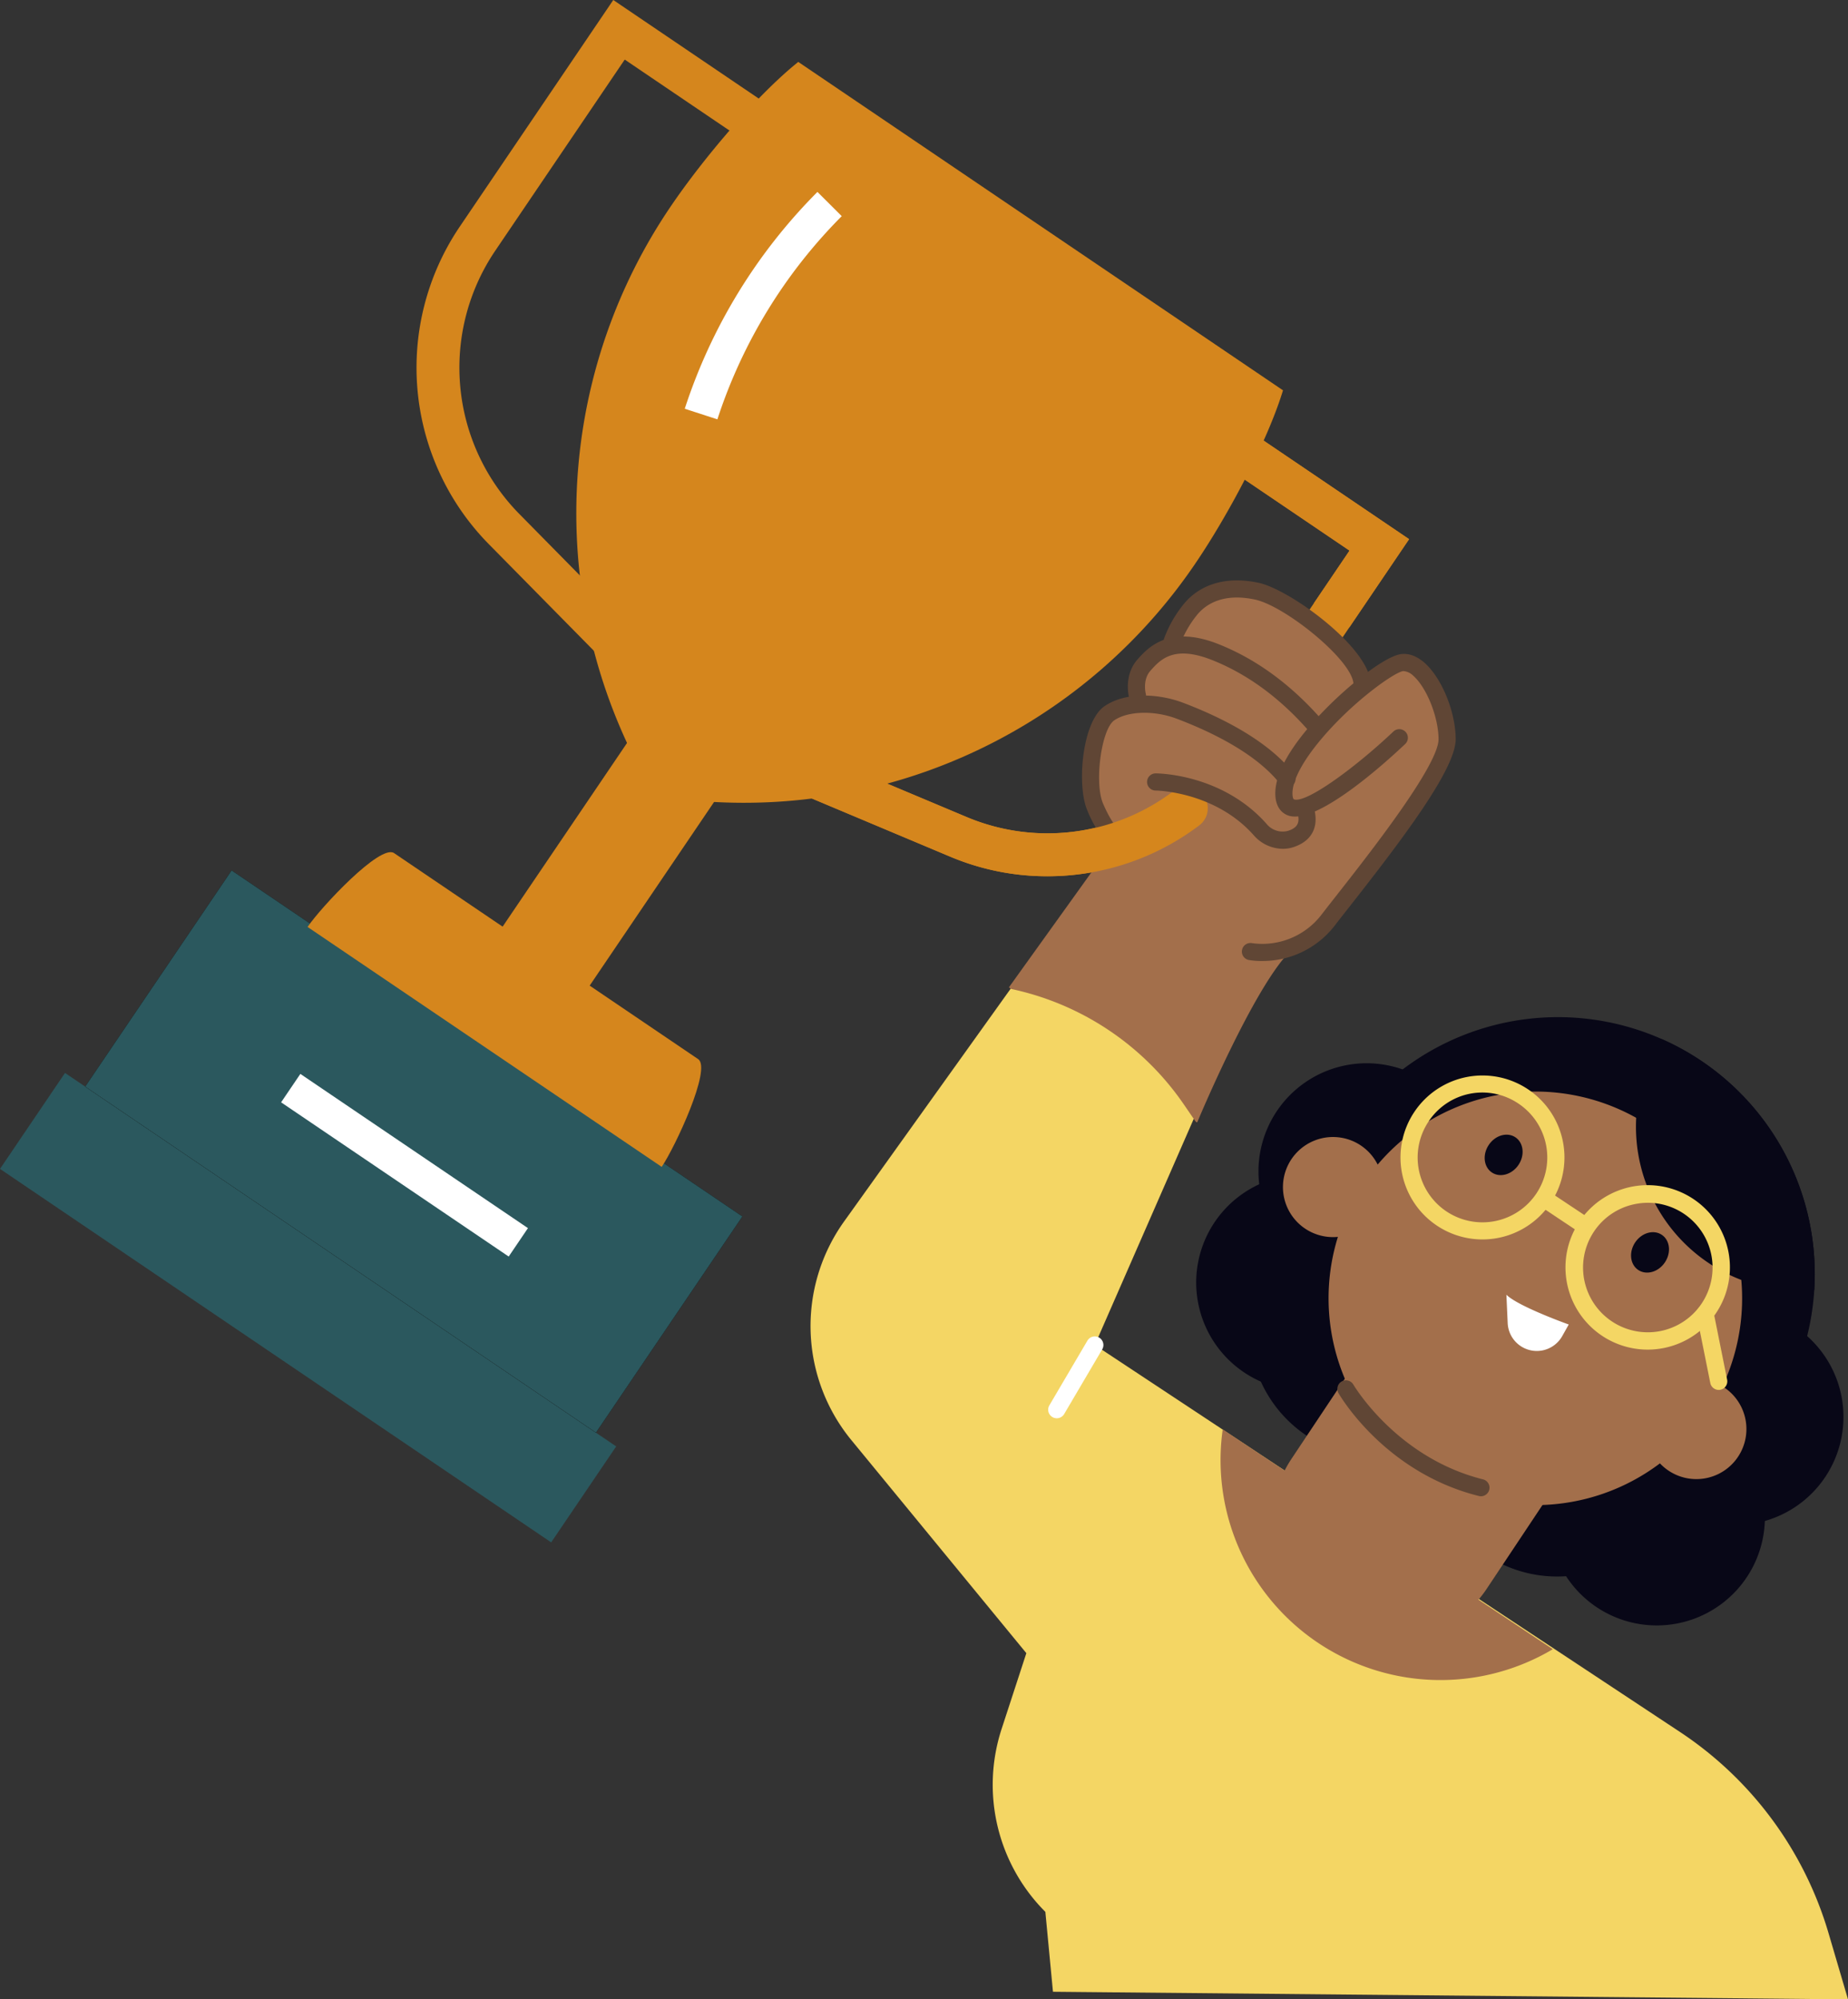 <svg id="contact_illustration" xmlns="http://www.w3.org/2000/svg" xmlns:xlink="http://www.w3.org/1999/xlink" width="544.104" height="588.61" viewBox="0 0 544.104 588.61">
  <rect x="0" y="0" width="544.104" height="588.61" fill="#333333" stroke="none"/>
  <defs>
    <clipPath id="clip-path">
      <rect id="Rectangle_2687" data-name="Rectangle 2687" width="544.103" height="588.61" fill="none"/>
    </clipPath>
  </defs>
  <g id="Group_295" data-name="Group 295" clip-path="url(#clip-path)">
    <path id="Path_539" data-name="Path 539" d="M170.038,423.083l-2.24-23.521a52.911,52.911,0,0,1-12.888-53.827L162.2,323.4l-51.515-62.712a52.917,52.917,0,0,1-2.141-64.381l58.135-81.228,54.88,28-39.2,89.6L354.63,346.588A107.286,107.286,0,0,1,398.378,405.8l5.742,19.523Z" transform="translate(139.985 163.287)" fill="#f4d664"/>
    <path id="Path_540" data-name="Path 540" d="M193.839,185.7a31.842,31.842,0,1,0,44.152-8.856,31.841,31.841,0,0,0-44.152,8.856" transform="translate(267.455 243.334)" fill="#080717"/>
    <path id="Path_541" data-name="Path 541" d="M171.059,157.5A75.613,75.613,0,1,0,275.9,136.475,75.614,75.614,0,0,0,171.059,157.5" transform="translate(224.714 175.645)" fill="#080717"/>
    <path id="Path_542" data-name="Path 542" d="M180.22,177.424a37.925,37.925,0,1,0,52.586-10.544,37.929,37.929,0,0,0-52.586,10.544" transform="translate(246.683 227.756)" fill="#080717"/>
    <path id="Path_543" data-name="Path 543" d="M158.442,162.924a37.924,37.924,0,1,0,52.586-10.546,37.926,37.926,0,0,0-52.586,10.546" transform="translate(215.783 207.179)" fill="#080717"/>
    <path id="Path_544" data-name="Path 544" d="M203.4,173.485a31.843,31.843,0,1,0,44.152-8.856,31.841,31.841,0,0,0-44.152,8.856" transform="translate(281.018 226.01)" fill="#080717"/>
    <path id="Path_545" data-name="Path 545" d="M203.952,192.429a31.843,31.843,0,1,1-8.855-44.152,31.84,31.84,0,0,1,8.855,44.152" transform="translate(206.59 202.807)" fill="#080717"/>
    <path id="Path_546" data-name="Path 546" d="M211.53,178.9a31.842,31.842,0,1,1-8.856-44.152A31.84,31.84,0,0,1,211.53,178.9" transform="translate(217.344 183.612)" fill="#080717"/>
    <path id="Path_547" data-name="Path 547" d="M167.424,229a34.748,34.748,0,0,1,1.962-3.365l54.541-81.91L281.395,182l-54.541,81.91a35.057,35.057,0,0,1-2.349,3.106l21.884,14.571A64.75,64.75,0,0,1,149.2,216.869Z" transform="translate(210.804 203.934)" fill="#a36f4b"/>
    <path id="Path_548" data-name="Path 548" d="M179.065,148.718a14.668,14.668,0,0,1,4.985,5.641,60.878,60.878,0,0,1,101.511,65.3c.152.092.307.172.457.271a14.735,14.735,0,1,1-18.86,22.389,60.883,60.883,0,0,1-94.815-66.679,14.734,14.734,0,1,1,6.722-26.927" transform="translate(221.574 188.493)" fill="#a36f4b"/>
    <path id="Path_549" data-name="Path 549" d="M218.073,132.7a75.569,75.569,0,0,1,33.547,67.7,48.268,48.268,0,0,1-44.974-73.95,76.274,76.274,0,0,1,11.427,6.25" transform="translate(282.544 179.419)" fill="#080717"/>
    <path id="Path_550" data-name="Path 550" d="M201.717,166.346s-14.9-5.312-18.357-8.766l.38,8.36a8.585,8.585,0,0,0,16.059,3.819Z" transform="translate(260.166 223.587)" fill="#fff"/>
    <path id="Path_551" data-name="Path 551" d="M214.688,192.578a24.209,24.209,0,1,1,4.8-.479,24.273,24.273,0,0,1-4.8.479m.089-43.228a19.227,19.227,0,0,0-3.793.38,18.959,18.959,0,0,0-12.131,8.13v0a19.065,19.065,0,1,0,15.923-8.512m-18.025,7.111h0Z" transform="translate(270.433 204.747)" fill="#f4d664"/>
    <path id="Path_552" data-name="Path 552" d="M194.573,179.155a24.123,24.123,0,0,1-20.05-37.5v0a24.133,24.133,0,1,1,20.05,37.5m-15.846-34.7a19.083,19.083,0,1,0,26.46-5.3,18.955,18.955,0,0,0-26.46,5.3Z" transform="translate(241.873 185.733)" fill="#f4d664"/>
    <path id="Path_553" data-name="Path 553" d="M213.03,183.828a2.529,2.529,0,0,1-2.475-2.029l-4-19.946a2.526,2.526,0,0,1,4.954-.989l4,19.944a2.522,2.522,0,0,1-2.479,3.021" transform="translate(293.006 225.361)" fill="#f4d664"/>
    <path id="Path_554" data-name="Path 554" d="M200.846,157.483a2.491,2.491,0,0,1-1.4-.423l-11.175-7.44a2.525,2.525,0,1,1,2.8-4.2l11.175,7.44a2.525,2.525,0,0,1-1.4,4.627" transform="translate(265.54 205.719)" fill="#f4d664"/>
    <path id="Path_555" data-name="Path 555" d="M199.73,153c-1.909,2.866-1.49,6.5.936,8.111s5.936.6,7.844-2.264,1.488-6.5-.936-8.11-5.936-.6-7.844,2.264" transform="translate(281.695 212.78)" fill="#080717"/>
    <path id="Path_556" data-name="Path 556" d="M181.912,141.131c-1.909,2.866-1.49,6.5.936,8.11s5.936.6,7.844-2.264,1.488-6.5-.936-8.111-5.936-.6-7.844,2.264" transform="translate(256.413 195.945)" fill="#080717"/>
    <rect id="Rectangle_2682" data-name="Rectangle 2682" width="34.122" height="195.993" transform="matrix(0.561, -0.828, 0.828, 0.561, 0, 344.123)" fill="#2b585e"/>
    <rect id="Rectangle_2683" data-name="Rectangle 2683" width="76.877" height="181.645" transform="translate(25.078 319.897) rotate(-55.885)"/>
    <rect id="Rectangle_2684" data-name="Rectangle 2684" width="76.877" height="181.645" transform="translate(25.078 319.897) rotate(-55.885)" fill="#2b585e"/>
    <path id="Path_557" data-name="Path 557" d="M141.7,196.368c3.967-5.856,14.782-28.981,10.74-31.719L62.9,103.988c-4.047-2.741-21.494,15.89-25.461,21.746Z" transform="translate(53.121 147.159)" fill="#d5861d"/>
    <path id="Path_558" data-name="Path 558" d="M119.824,225.252a160.591,160.591,0,0,0,144.395-70.387c9.339-13.788,20.984-35.512,25.582-50.649L147.085,7.536c-12.356,9.881-28.216,28.751-37.556,42.538a160.624,160.624,0,0,0-11.8,160.207L61.986,263.035Z" transform="translate(87.951 10.693)" fill="#d5861d"/>
    <path id="Path_559" data-name="Path 559" d="M92.959,90.311l-9.61-3.118a160.932,160.932,0,0,1,39.067-63.834l7.153,7.133a150.879,150.879,0,0,0-36.61,59.819" transform="translate(118.262 33.144)" fill="#fff"/>
    <rect id="Rectangle_2685" data-name="Rectangle 2685" width="10.106" height="80.929" transform="matrix(0.561, -0.828, 0.828, 0.561, 82.765, 324.525)" fill="#fff"/>
    <rect id="Rectangle_2686" data-name="Rectangle 2686" width="90.06" height="30.958" transform="translate(138.823 286.327) rotate(-55.885)" fill="#d5861d"/>
    <path id="Path_560" data-name="Path 560" d="M173.86,192.553a73.335,73.335,0,0,1-28.48-5.742L94.753,165.525l4.893-11.644,50.63,21.286a61.4,61.4,0,0,0,74.429-22.1L262.894,96.69,203.651,56.556,210.736,46.1l69.7,47.214L235.157,160.15a74.067,74.067,0,0,1-61.3,32.4" transform="translate(134.443 65.413)" fill="#d5861d"/>
    <path id="Path_561" data-name="Path 561" d="M110.436,199.219,71.888,160.1a74.065,74.065,0,0,1-8.534-93.265L108.629,0l69.7,47.217-7.082,10.454L112,17.539,73.809,73.916a61.4,61.4,0,0,0,7.08,77.315l38.545,39.123Z" transform="translate(71.936)" fill="#d5861d"/>
    <path id="Path_562" data-name="Path 562" d="M178.258,229.2c.133-.353,16.606-39.8,27.449-50.47a.776.776,0,0,0,.184-.3,25,25,0,0,0,11.715-8.548c1.2-1.555,2.67-3.428,4.315-5.522,11.524-14.675,30.812-39.239,30.722-48.095-.08-7.482-3.914-16.927-8.548-21.061a7.208,7.208,0,0,0-5.5-2.2c-2.068.215-6.267,2.758-11.054,6.512-1.033-9.247-22.159-25.5-31.581-27.505-8.4-1.788-15.512.1-20.031,5.319a33.685,33.685,0,0,0-5.769,9.9.8.8,0,0,0,.29.907.811.811,0,0,0,.2.106c.024,0,.048,0,.07.01-4.47,1.016-7.027,3.858-8.722,5.764-3.607,4.047-1.841,10.984-1.775,11.214a.725.725,0,0,0,.068.152,17.741,17.741,0,0,0-8.328,2.69c-5.043,3.444-3.691,12.813-3.372,14.649-.764,1.376-3.844,7.564-1.091,13.928a30.633,30.633,0,0,0,6.188,9.775l-.01.007-30.85,42.986c-.126.179.162-.07.206.148.039.2.278.2.443.314l.039.029a82.413,82.413,0,0,1,50.816,33.995l3.343,4.876c.2.128.259.423.486.346s.015.3.1.073" transform="translate(174.231 101.246)" fill="#a36f4b"/>
    <path id="Path_563" data-name="Path 563" d="M200.046,103.467a2.522,2.522,0,0,1-2.518-2.383c-.4-7.015-20.113-22.907-29-24.8-9.177-1.952-14.216,1.226-16.826,4.243a30.82,30.82,0,0,0-5.143,8.814,2.525,2.525,0,0,1-4.775-1.645,35.454,35.454,0,0,1,6.1-10.476c4.951-5.721,12.656-7.813,21.7-5.875,9.2,1.962,32.389,18.875,32.991,29.455a2.523,2.523,0,0,1-2.378,2.666c-.048,0-.1,0-.145,0" transform="translate(200.973 100.227)" fill="#604635"/>
    <path id="Path_564" data-name="Path 564" d="M193.013,106.753a2.509,2.509,0,0,1-1.913-.876c-8.669-10.055-18.432-17.283-29.014-21.48-11.361-4.511-15.287-.073-18.163,3.159-2.378,2.673-1.384,6.669-1.371,6.71a2.527,2.527,0,0,1-4.881,1.311c-.073-.269-1.744-6.635,2.477-11.381,2.978-3.343,9.184-10.295,23.8-4.494,11.349,4.5,21.767,12.2,30.976,22.873a2.526,2.526,0,0,1-1.911,4.177" transform="translate(194.787 109.921)" fill="#604635"/>
    <path id="Path_565" data-name="Path 565" d="M145.133,132.835a2.533,2.533,0,0,1-1.65-.612,33.052,33.052,0,0,1-10.212-13.751c-3.159-7.305-1.582-26.141,5.072-30.693,6.35-4.342,16.148-3.638,23.052-1.03,10.578,4.006,24.823,10.87,32.631,20.834a2.527,2.527,0,1,1-3.977,3.118c-7.09-9.047-20.469-15.449-30.446-19.225-6.6-2.5-14.346-2.3-18.408.477-3.8,2.6-5.926,18.41-3.287,24.518,2.535,5.868,4.693,8.321,8.875,11.925a2.527,2.527,0,0,1-1.65,4.441" transform="translate(186.87 120.117)" fill="#604635"/>
    <path id="Path_566" data-name="Path 566" d="M157.064,170a21.777,21.777,0,0,1-3.877-.3,2.527,2.527,0,0,1,.96-4.961,21.935,21.935,0,0,0,20.606-8.541c1.207-1.563,2.682-3.442,4.332-5.544,9.767-12.438,30.091-38.32,30.011-46.009-.068-6.56-3.474-15.084-7.438-18.621a4.62,4.62,0,0,0-2.944-1.374c-2.605.276-15.672,9.5-25.166,21.243-5.172,6.4-7.808,11.886-7.426,15.445.017.16.119.968.387,1.067,3.515,1.316,17.994-9.269,29.293-19.961a2.527,2.527,0,0,1,3.474,3.672c-6.018,5.7-26.32,24.053-34.513,21.03-1.2-.443-3.282-1.715-3.665-5.266-.544-5.046,2.325-11.492,8.522-19.162,8.793-10.878,23.209-22.532,28.567-23.088,1.57-.174,4.059.152,6.833,2.627,5.036,4.487,9.044,14.3,9.129,22.336.087,8.737-15.309,29.085-31.09,49.183-1.642,2.087-3.106,3.952-4.306,5.508A26.858,26.858,0,0,1,157.064,170" transform="translate(214.455 112.916)" fill="#604635"/>
    <path id="Path_567" data-name="Path 567" d="M176.222,129.625a73.657,73.657,0,0,1-28.572-5.747L97.023,102.592a6.315,6.315,0,0,1,4.893-11.644l50.63,21.286a61.409,61.409,0,0,0,60.728-7.639A6.314,6.314,0,1,1,220.9,114.66a74,74,0,0,1-44.679,14.966" transform="translate(132.173 128.346)" fill="#d5861d"/>
    <path id="Path_568" data-name="Path 568" d="M198.982,119.256l-10.454-7.085,10.488-15.478L139.773,56.556,146.858,46.1l69.7,47.217Z" transform="translate(198.321 65.412)" fill="#d5861d"/>
    <path id="Path_569" data-name="Path 569" d="M130.11,186.748a2.526,2.526,0,0,1-2.175-3.807l11.2-19.039a2.528,2.528,0,0,1,4.359,2.562l-11.2,19.039a2.528,2.528,0,0,1-2.182,1.246" transform="translate(181.03 230.787)" fill="#fff"/>
    <path id="Path_570" data-name="Path 570" d="M179.571,116.336a11.5,11.5,0,0,1-8.536-3.981c-11.49-12.965-28.717-13.176-28.891-13.176a2.525,2.525,0,0,1,0-5.051c.8,0,19.636.169,32.667,14.876a6.078,6.078,0,0,0,6.342,2.027c2.823-.924,3.58-2.458,2.695-5.474a2.527,2.527,0,0,1,4.85-1.42c1.655,5.648-.522,9.913-5.972,11.7a10.092,10.092,0,0,1-3.159.5" transform="translate(198.112 133.556)" fill="#604635"/>
    <path id="Path_571" data-name="Path 571" d="M205.065,202.152a2.445,2.445,0,0,1-.614-.077c-27.6-6.9-40.792-29.356-41.339-30.309a2.527,2.527,0,0,1,4.378-2.523c.123.215,12.726,21.564,38.184,27.933a2.525,2.525,0,0,1-.61,4.976" transform="translate(230.96 238.345)" fill="#604635"/>
  </g>
</svg>
